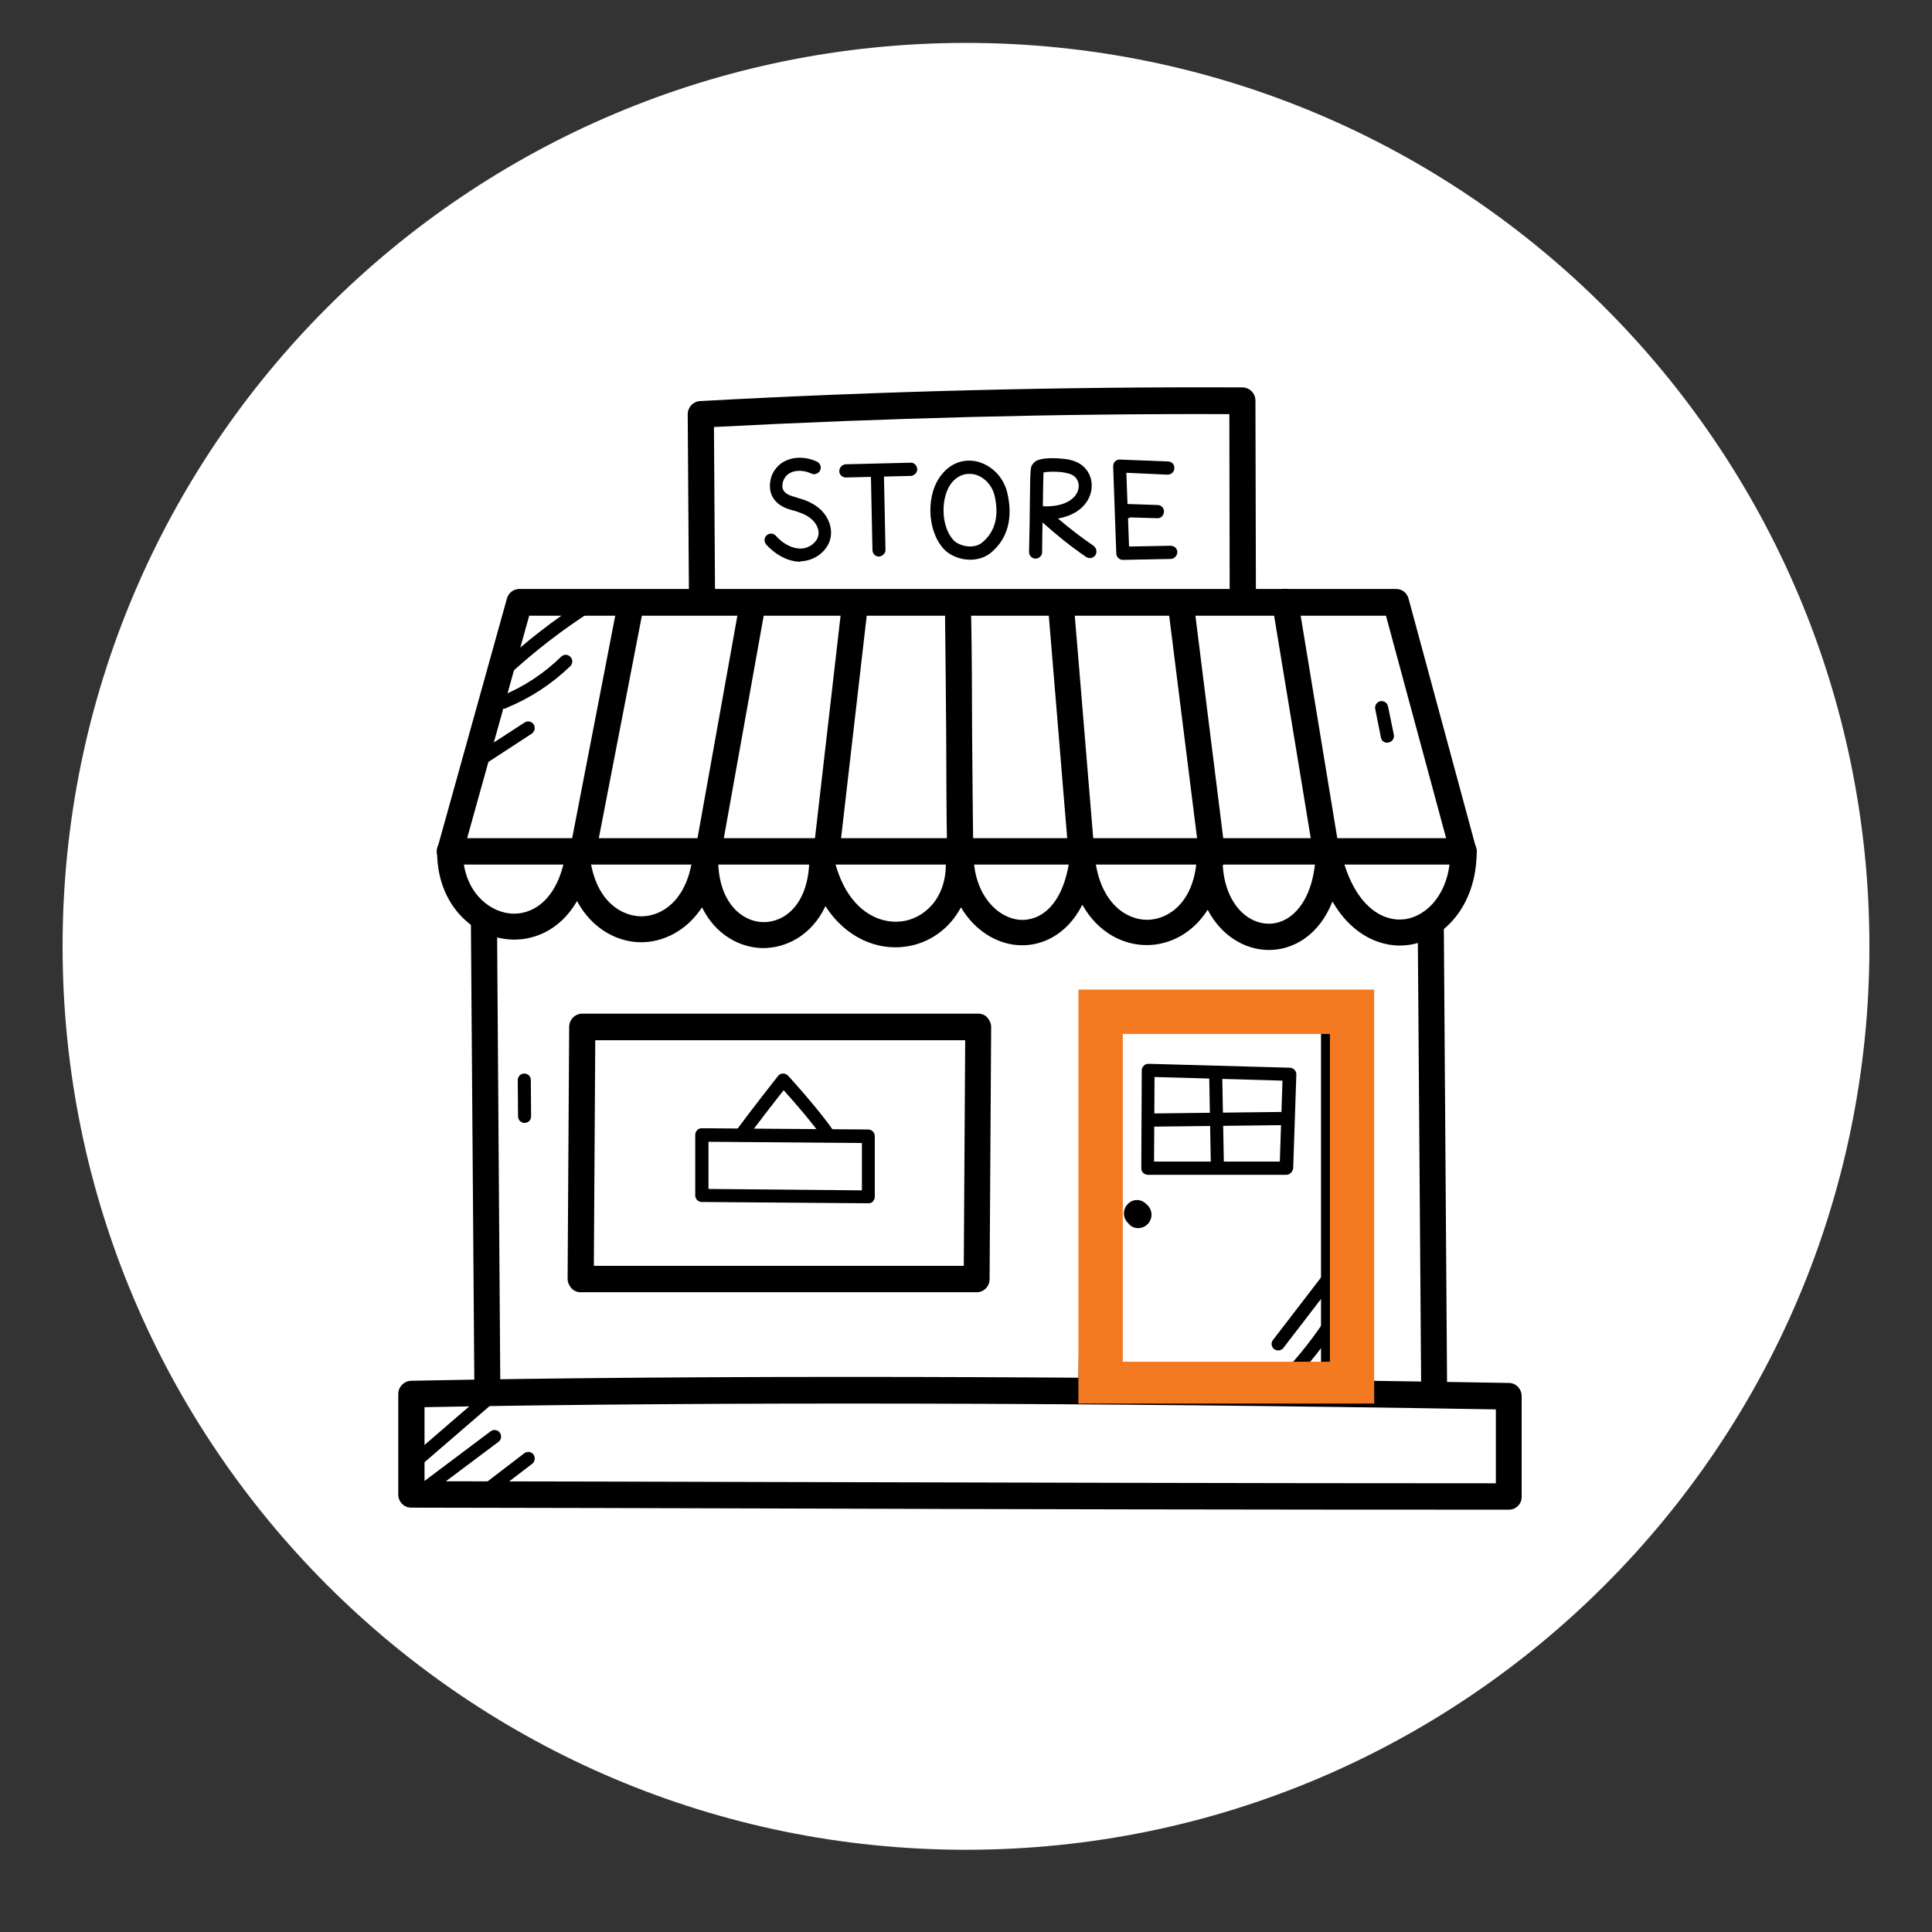 <svg xmlns="http://www.w3.org/2000/svg" xmlns:xlink="http://www.w3.org/1999/xlink" width="64" zoomAndPan="magnify" viewBox="0 0 48 48" height="64" preserveAspectRatio="xMidYMid meet" version="1.0"><rect x="0" y="0" width="48" height="48" fill="#333333" stroke="none"/><defs><clipPath id="5def83dbde"><path d="M 1.555 1.066 L 46.445 1.066 L 46.445 45.957 L 1.555 45.957 Z M 1.555 1.066 " clip-rule="nonzero"/></clipPath><clipPath id="a0d4273708"><path d="M 24 1.066 C 11.605 1.066 1.555 11.113 1.555 23.512 C 1.555 35.906 11.605 45.957 24 45.957 C 36.395 45.957 46.445 35.906 46.445 23.512 C 46.445 11.113 36.395 1.066 24 1.066 Z M 24 1.066 " clip-rule="nonzero"/></clipPath><clipPath id="89e0b64d39"><path d="M 0.555 0.066 L 45.445 0.066 L 45.445 44.957 L 0.555 44.957 Z M 0.555 0.066 " clip-rule="nonzero"/></clipPath><clipPath id="2c1c682440"><path d="M 23 0.066 C 10.605 0.066 0.555 10.113 0.555 22.512 C 0.555 34.906 10.605 44.957 23 44.957 C 35.395 44.957 45.445 34.906 45.445 22.512 C 45.445 10.113 35.395 0.066 23 0.066 Z M 23 0.066 " clip-rule="nonzero"/></clipPath><clipPath id="20594667d9"><rect x="0" width="46" y="0" height="45"/></clipPath><clipPath id="6338e7d364"><path d="M 2.695 2.203 L 45.305 2.203 L 45.305 44.816 L 2.695 44.816 Z M 2.695 2.203 " clip-rule="nonzero"/></clipPath><clipPath id="3e11051e3c"><path d="M 24 2.203 C 12.234 2.203 2.695 11.742 2.695 23.512 C 2.695 35.277 12.234 44.816 24 44.816 C 35.766 44.816 45.305 35.277 45.305 23.512 C 45.305 11.742 35.766 2.203 24 2.203 Z M 24 2.203 " clip-rule="nonzero"/></clipPath><clipPath id="4685aa8c56"><path d="M 0.695 0.203 L 43.305 0.203 L 43.305 42.816 L 0.695 42.816 Z M 0.695 0.203 " clip-rule="nonzero"/></clipPath><clipPath id="0037b1ca5d"><path d="M 22 0.203 C 10.234 0.203 0.695 9.742 0.695 21.512 C 0.695 33.277 10.234 42.816 22 42.816 C 33.766 42.816 43.305 33.277 43.305 21.512 C 43.305 9.742 33.766 0.203 22 0.203 Z M 22 0.203 " clip-rule="nonzero"/></clipPath><clipPath id="24311f7332"><rect x="0" width="44" y="0" height="43"/></clipPath><clipPath id="b636d30756"><path d="M 9.895 34 L 37.812 34 L 37.812 37.516 L 9.895 37.516 Z M 9.895 34 " clip-rule="nonzero"/></clipPath><clipPath id="28411f7606"><path d="M 17 9.598 L 32 9.598 L 32 16 L 17 16 Z M 17 9.598 " clip-rule="nonzero"/></clipPath><clipPath id="e51eb48350"><path d="M 10 35 L 13 35 L 13 37.516 L 10 37.516 Z M 10 35 " clip-rule="nonzero"/></clipPath><clipPath id="43196fed11"><path d="M 11 36 L 14 36 L 14 37.516 L 11 37.516 Z M 11 36 " clip-rule="nonzero"/></clipPath><clipPath id="1e406208e6"><path d="M 26.793 24.586 L 34.141 24.586 L 34.141 34.871 L 26.793 34.871 Z M 26.793 24.586 " clip-rule="nonzero"/></clipPath></defs><g clip-path="url(#5def83dbde)"><g clip-path="url(#a0d4273708)"><g transform="matrix(1, 0, 0, 1, 1, 1)"><g clip-path="url(#20594667d9)"><g clip-path="url(#89e0b64d39)"><g clip-path="url(#2c1c682440)"><path fill="#ffffff" d="M 0.555 0.066 L 45.445 0.066 L 45.445 44.957 L 0.555 44.957 Z M 0.555 0.066 " fill-opacity="1" fill-rule="nonzero"/></g></g></g></g></g></g><g clip-path="url(#6338e7d364)"><g clip-path="url(#3e11051e3c)"><g transform="matrix(1, 0, 0, 1, 2, 2)"><g clip-path="url(#24311f7332)"><g clip-path="url(#4685aa8c56)"><g clip-path="url(#0037b1ca5d)"><path fill="#ffffff" d="M 0.695 0.203 L 43.305 0.203 L 43.305 42.816 L 0.695 42.816 Z M 0.695 0.203 " fill-opacity="1" fill-rule="nonzero"/></g></g></g></g></g></g><g clip-path="url(#b636d30756)"><path fill="#000000" d="M 37.488 37.508 C 31.047 37.508 24.965 37.496 19.074 37.477 C 16.121 37.469 13.184 37.461 10.219 37.457 C 10.035 37.457 9.895 37.312 9.895 37.129 L 9.895 34.633 C 9.895 34.457 10.035 34.312 10.211 34.305 C 17.43 34.16 27.117 34.18 37.488 34.359 C 37.664 34.359 37.805 34.508 37.805 34.688 L 37.805 37.18 C 37.812 37.359 37.668 37.508 37.488 37.508 Z M 10.547 36.801 C 13.402 36.805 16.23 36.812 19.078 36.82 C 24.867 36.832 30.848 36.852 37.164 36.852 L 37.164 35.016 C 27.074 34.844 17.648 34.824 10.547 34.961 Z M 10.547 36.801 " fill-opacity="1" fill-rule="nonzero"/></g><path fill="#000000" d="M 12.109 34.773 C 11.934 34.773 11.785 34.629 11.785 34.445 L 11.699 22.859 C 11.699 22.676 11.844 22.531 12.023 22.531 C 12.199 22.531 12.348 22.676 12.348 22.859 L 12.43 34.445 C 12.43 34.621 12.289 34.773 12.109 34.773 Z M 12.109 34.773 " fill-opacity="1" fill-rule="nonzero"/><path fill="#000000" d="M 35.629 34.871 C 35.457 34.871 35.309 34.727 35.309 34.543 L 35.223 22.957 C 35.223 22.773 35.367 22.629 35.547 22.629 C 35.723 22.629 35.871 22.773 35.871 22.957 L 35.953 34.543 C 35.953 34.719 35.812 34.863 35.629 34.871 Z M 35.629 34.871 " fill-opacity="1" fill-rule="nonzero"/><path fill="#000000" d="M 36.363 21.48 L 11.176 21.48 C 10.996 21.48 10.852 21.336 10.852 21.152 C 10.852 20.969 10.996 20.824 11.176 20.824 L 36.363 20.824 C 36.543 20.824 36.688 20.969 36.688 21.152 C 36.688 21.336 36.535 21.48 36.363 21.48 Z M 36.363 21.48 " fill-opacity="1" fill-rule="nonzero"/><path fill="#000000" d="M 31.527 23.602 C 31.52 23.602 31.516 23.602 31.508 23.602 C 30.93 23.594 30.344 23.254 30.004 22.602 C 29.637 23.188 29.062 23.469 28.531 23.48 C 27.93 23.496 27.281 23.18 26.891 22.477 C 26.492 23.266 25.824 23.527 25.273 23.48 C 24.75 23.441 24.211 23.113 23.875 22.543 C 23.59 23.074 23.094 23.441 22.484 23.52 C 21.805 23.613 21.02 23.312 20.508 22.512 C 20.172 23.23 19.539 23.559 18.949 23.555 C 18.379 23.547 17.773 23.219 17.441 22.543 C 17.055 23.133 16.469 23.41 15.934 23.41 C 15.934 23.41 15.926 23.41 15.926 23.41 C 15.344 23.41 14.711 23.082 14.336 22.387 C 13.895 23.152 13.188 23.395 12.613 23.336 C 11.738 23.254 10.859 22.473 10.859 21.152 C 10.859 21.117 10.863 21.094 10.871 21.059 L 12.594 14.871 C 12.633 14.727 12.762 14.633 12.902 14.633 L 34.688 14.633 C 34.836 14.633 34.957 14.73 34.996 14.875 L 36.672 21.066 C 36.68 21.094 36.688 21.125 36.688 21.152 C 36.688 22.543 35.824 23.383 34.969 23.48 C 34.375 23.555 33.617 23.285 33.105 22.398 C 32.777 23.227 32.141 23.602 31.527 23.602 Z M 30.051 21.086 C 30.059 21.086 30.059 21.086 30.062 21.086 C 30.238 21.094 30.375 21.23 30.375 21.406 C 30.402 22.41 30.965 22.945 31.516 22.949 C 31.52 22.949 31.52 22.949 31.527 22.949 C 32.062 22.949 32.633 22.426 32.688 21.242 C 32.691 21.078 32.816 20.949 32.977 20.934 C 33.141 20.922 33.281 21.027 33.32 21.184 C 33.637 22.504 34.336 22.902 34.887 22.84 C 35.449 22.773 36.02 22.188 36.031 21.203 L 34.434 15.297 L 13.148 15.297 L 11.5 21.203 C 11.52 22.109 12.102 22.637 12.672 22.695 C 13.188 22.746 13.816 22.41 14.031 21.328 C 14.062 21.172 14.199 21.059 14.355 21.066 C 14.508 21.074 14.645 21.191 14.664 21.348 C 14.812 22.391 15.434 22.758 15.926 22.766 C 15.926 22.766 15.934 22.766 15.934 22.766 C 16.418 22.766 17.035 22.406 17.195 21.375 C 17.223 21.203 17.371 21.086 17.539 21.098 C 17.707 21.113 17.836 21.25 17.844 21.422 C 17.867 22.43 18.438 22.902 18.961 22.91 C 19.492 22.918 20.051 22.477 20.102 21.48 C 20.109 21.316 20.23 21.184 20.395 21.172 C 20.547 21.152 20.699 21.258 20.742 21.414 C 21.059 22.621 21.836 22.965 22.406 22.891 C 22.949 22.82 23.508 22.34 23.5 21.445 C 23.5 21.395 23.512 21.344 23.539 21.297 C 23.539 21.258 23.539 21.211 23.539 21.164 C 23.539 20.988 23.688 20.844 23.863 20.844 C 23.863 20.844 23.871 20.844 23.871 20.844 C 24.051 20.844 24.191 20.992 24.188 21.18 C 24.172 22.203 24.77 22.805 25.332 22.852 C 25.824 22.891 26.406 22.523 26.57 21.363 C 26.594 21.199 26.73 21.078 26.891 21.078 C 27.055 21.078 27.191 21.203 27.211 21.367 C 27.34 22.398 27.949 22.852 28.496 22.852 C 28.504 22.852 28.512 22.852 28.516 22.852 C 29.062 22.84 29.645 22.391 29.727 21.406 C 29.746 21.219 29.891 21.086 30.051 21.086 Z M 30.051 21.086 " fill-opacity="1" fill-rule="nonzero"/><path fill="#000000" d="M 23.855 21.48 C 23.68 21.48 23.539 21.336 23.531 21.156 C 23.512 20.215 23.512 19.215 23.508 18.25 C 23.5 17.285 23.492 16.289 23.48 15.355 C 23.473 15.172 23.617 15.027 23.797 15.02 C 23.797 15.02 23.805 15.02 23.805 15.02 C 23.98 15.02 24.121 15.164 24.129 15.344 C 24.148 16.289 24.148 17.285 24.152 18.25 C 24.16 19.215 24.168 20.215 24.18 21.152 C 24.18 21.328 24.043 21.473 23.855 21.48 C 23.863 21.48 23.855 21.48 23.855 21.48 Z M 23.855 21.48 " fill-opacity="1" fill-rule="nonzero"/><path fill="#000000" d="M 20.547 21.367 C 20.535 21.367 20.523 21.367 20.508 21.367 C 20.336 21.348 20.207 21.184 20.227 21.008 L 20.906 15.105 C 20.926 14.93 21.086 14.797 21.262 14.816 C 21.434 14.836 21.566 15 21.547 15.18 L 20.867 21.078 C 20.852 21.25 20.711 21.367 20.547 21.367 Z M 20.547 21.367 " fill-opacity="1" fill-rule="nonzero"/><path fill="#000000" d="M 17.598 21.48 C 17.578 21.48 17.559 21.48 17.539 21.473 C 17.363 21.441 17.246 21.27 17.281 21.094 L 18.367 15.035 C 18.398 14.855 18.566 14.738 18.742 14.77 C 18.918 14.805 19.035 14.977 19 15.152 L 17.914 21.211 C 17.883 21.367 17.746 21.48 17.598 21.48 Z M 17.598 21.48 " fill-opacity="1" fill-rule="nonzero"/><path fill="#000000" d="M 14.469 21.547 C 14.449 21.547 14.43 21.547 14.406 21.539 C 14.23 21.508 14.113 21.328 14.152 21.152 L 15.336 15.035 C 15.371 14.855 15.543 14.738 15.719 14.777 C 15.895 14.812 16.012 14.988 15.973 15.164 L 14.789 21.281 C 14.754 21.434 14.621 21.547 14.469 21.547 Z M 14.469 21.547 " fill-opacity="1" fill-rule="nonzero"/><path fill="#000000" d="M 26.859 21.367 C 26.691 21.367 26.555 21.238 26.535 21.066 C 26.453 20.109 26.375 19.129 26.297 18.191 C 26.219 17.246 26.137 16.273 26.059 15.316 C 26.043 15.133 26.172 14.977 26.348 14.961 C 26.523 14.949 26.684 15.078 26.699 15.258 C 26.781 16.215 26.859 17.195 26.938 18.133 C 27.016 19.078 27.098 20.047 27.176 21.008 C 27.191 21.191 27.059 21.348 26.887 21.363 C 26.879 21.367 26.867 21.367 26.859 21.367 Z M 26.859 21.367 " fill-opacity="1" fill-rule="nonzero"/><path fill="#000000" d="M 30.129 21.625 C 29.969 21.625 29.832 21.508 29.805 21.336 L 29.047 15.289 C 29.027 15.113 29.152 14.949 29.324 14.922 C 29.5 14.902 29.664 15.027 29.688 15.203 L 30.445 21.258 C 30.465 21.434 30.344 21.598 30.168 21.625 C 30.156 21.625 30.141 21.625 30.129 21.625 Z M 30.129 21.625 " fill-opacity="1" fill-rule="nonzero"/><path fill="#000000" d="M 32.926 21.367 C 32.77 21.367 32.633 21.258 32.609 21.094 C 32.609 21.094 32.109 18.039 31.609 15.016 C 31.578 14.836 31.703 14.668 31.875 14.633 C 32.051 14.602 32.219 14.727 32.25 14.902 C 32.75 17.93 33.25 20.98 33.25 20.98 C 33.281 21.156 33.156 21.328 32.984 21.363 C 32.965 21.367 32.945 21.367 32.926 21.367 Z M 32.926 21.367 " fill-opacity="1" fill-rule="nonzero"/><path fill="#000000" d="M 24.266 32.105 L 14.426 32.105 C 14.34 32.105 14.258 32.074 14.199 32.008 C 14.141 31.941 14.102 31.863 14.102 31.773 L 14.141 25.512 C 14.141 25.332 14.289 25.184 14.465 25.184 L 24.305 25.184 C 24.387 25.184 24.473 25.215 24.531 25.281 C 24.586 25.348 24.625 25.426 24.625 25.516 L 24.586 31.777 C 24.586 31.961 24.445 32.105 24.266 32.105 Z M 14.754 31.449 L 23.945 31.449 L 23.98 25.844 L 14.789 25.844 Z M 14.754 31.449 " fill-opacity="1" fill-rule="nonzero"/><path fill="#000000" d="M 33.145 34.871 C 32.965 34.871 32.82 34.727 32.82 34.543 L 32.82 25.516 L 27.586 25.516 L 27.438 34.457 C 27.438 34.633 27.285 34.777 27.113 34.777 C 27.113 34.777 27.105 34.777 27.105 34.777 C 26.926 34.777 26.781 34.629 26.789 34.445 L 26.949 25.184 C 26.949 25.004 27.098 24.859 27.273 24.859 L 33.152 24.859 C 33.332 24.859 33.477 25.004 33.477 25.188 L 33.477 34.543 C 33.469 34.719 33.328 34.871 33.145 34.871 Z M 33.145 34.871 " fill-opacity="1" fill-rule="nonzero"/><path fill="#000000" d="M 31.961 29.188 L 28.516 29.188 C 28.473 29.188 28.434 29.168 28.402 29.141 C 28.367 29.105 28.355 29.066 28.355 29.023 L 28.367 26.594 C 28.367 26.547 28.387 26.508 28.418 26.477 C 28.453 26.441 28.492 26.43 28.535 26.43 L 32.043 26.527 C 32.09 26.527 32.129 26.547 32.16 26.578 C 32.195 26.613 32.207 26.652 32.207 26.699 L 32.129 29.027 C 32.117 29.113 32.043 29.188 31.961 29.188 Z M 28.672 28.859 L 31.797 28.859 L 31.863 26.848 L 28.684 26.758 Z M 28.672 28.859 " fill-opacity="1" fill-rule="nonzero"/><path fill="#000000" d="M 30.246 29.047 C 30.156 29.047 30.082 28.977 30.082 28.883 L 30.043 26.785 C 30.043 26.691 30.117 26.621 30.207 26.621 C 30.297 26.621 30.367 26.691 30.367 26.785 L 30.406 28.883 C 30.406 28.977 30.336 29.047 30.246 29.047 Z M 30.246 29.047 " fill-opacity="1" fill-rule="nonzero"/><path fill="#000000" d="M 28.574 27.992 C 28.484 27.992 28.414 27.918 28.414 27.828 C 28.414 27.734 28.484 27.664 28.574 27.664 L 31.93 27.625 C 32.02 27.625 32.09 27.695 32.09 27.789 C 32.09 27.879 32.02 27.953 31.93 27.953 Z M 28.574 27.992 " fill-opacity="1" fill-rule="nonzero"/><path fill="#000000" d="M 28.277 30.512 C 28.191 30.512 28.109 30.48 28.051 30.414 L 28.02 30.379 C 27.891 30.25 27.891 30.047 28.02 29.914 C 28.148 29.781 28.348 29.781 28.477 29.914 L 28.512 29.945 C 28.641 30.078 28.641 30.281 28.512 30.414 C 28.445 30.48 28.363 30.512 28.277 30.512 Z M 28.277 30.512 " fill-opacity="1" fill-rule="nonzero"/><path fill="#000000" d="M 20.602 28.379 C 20.547 28.379 20.496 28.352 20.465 28.305 C 20.219 27.934 19.707 27.348 19.469 27.086 C 19.254 27.359 18.801 27.938 18.543 28.301 C 18.488 28.371 18.387 28.391 18.316 28.332 C 18.246 28.281 18.227 28.176 18.281 28.102 C 18.633 27.617 19.324 26.738 19.332 26.73 C 19.363 26.691 19.402 26.672 19.453 26.672 C 19.5 26.672 19.547 26.691 19.578 26.723 C 19.609 26.758 20.387 27.609 20.73 28.129 C 20.781 28.203 20.762 28.305 20.684 28.359 C 20.664 28.371 20.633 28.379 20.602 28.379 Z M 20.602 28.379 " fill-opacity="1" fill-rule="nonzero"/><path fill="#000000" d="M 21.578 29.895 L 17.434 29.863 C 17.344 29.863 17.273 29.789 17.273 29.699 L 17.273 28.195 C 17.273 28.148 17.293 28.109 17.32 28.078 C 17.352 28.043 17.391 28.031 17.434 28.031 L 21.57 28.062 C 21.66 28.062 21.734 28.137 21.734 28.227 L 21.734 29.73 C 21.734 29.777 21.715 29.816 21.688 29.848 C 21.66 29.883 21.625 29.895 21.578 29.895 Z M 17.602 29.539 L 21.414 29.574 L 21.414 28.398 L 17.602 28.367 Z M 17.602 29.539 " fill-opacity="1" fill-rule="nonzero"/><g clip-path="url(#28411f7606)"><path fill="#000000" d="M 30.875 15.223 C 30.691 15.223 30.551 15.078 30.551 14.895 L 30.543 10.289 C 26.289 10.273 21.984 10.387 17.738 10.609 L 17.766 14.891 C 17.766 15.074 17.621 15.219 17.441 15.219 C 17.262 15.223 17.117 15.074 17.117 14.891 L 17.086 10.293 C 17.086 10.117 17.223 9.973 17.391 9.965 C 21.855 9.719 26.387 9.605 30.867 9.625 C 31.043 9.625 31.191 9.77 31.191 9.953 L 31.203 14.891 C 31.195 15.074 31.055 15.223 30.875 15.223 Z M 30.875 15.223 " fill-opacity="1" fill-rule="nonzero"/></g><path fill="#000000" d="M 19.895 13.957 C 19.598 13.957 19.285 13.801 19.039 13.531 C 18.98 13.465 18.98 13.359 19.047 13.301 C 19.113 13.242 19.215 13.242 19.273 13.309 C 19.453 13.512 19.68 13.629 19.887 13.629 C 19.887 13.629 19.895 13.629 19.895 13.629 C 20.09 13.629 20.316 13.477 20.336 13.273 C 20.348 13.164 20.297 13.031 20.199 12.934 C 20.109 12.84 19.984 12.77 19.824 12.719 C 19.797 12.711 19.766 12.695 19.734 12.691 C 19.57 12.645 19.391 12.594 19.262 12.441 C 19.156 12.324 19.113 12.164 19.133 11.996 C 19.148 11.805 19.254 11.629 19.402 11.516 C 19.641 11.344 19.984 11.324 20.297 11.469 C 20.379 11.508 20.414 11.609 20.375 11.688 C 20.336 11.766 20.238 11.805 20.16 11.766 C 19.953 11.672 19.734 11.672 19.586 11.777 C 19.508 11.832 19.453 11.93 19.441 12.027 C 19.434 12.074 19.434 12.16 19.492 12.219 C 19.559 12.297 19.68 12.328 19.812 12.367 C 19.844 12.375 19.875 12.391 19.906 12.395 C 20.121 12.461 20.297 12.566 20.418 12.691 C 20.582 12.863 20.664 13.086 20.645 13.293 C 20.613 13.648 20.27 13.938 19.887 13.945 C 19.902 13.957 19.895 13.957 19.895 13.957 Z M 19.895 13.957 " fill-opacity="1" fill-rule="nonzero"/><path fill="#000000" d="M 21.016 11.863 C 20.926 11.863 20.852 11.793 20.852 11.707 C 20.852 11.613 20.926 11.543 21.008 11.535 L 22.621 11.496 C 22.711 11.488 22.781 11.566 22.789 11.652 C 22.793 11.738 22.719 11.816 22.633 11.824 Z M 21.016 11.863 " fill-opacity="1" fill-rule="nonzero"/><path fill="#000000" d="M 21.836 13.828 C 21.746 13.828 21.676 13.754 21.676 13.664 L 21.637 11.797 C 21.637 11.707 21.707 11.633 21.797 11.633 C 21.887 11.633 21.961 11.707 21.961 11.797 L 22 13.664 C 22 13.746 21.926 13.82 21.836 13.828 Z M 21.836 13.828 " fill-opacity="1" fill-rule="nonzero"/><path fill="#000000" d="M 24.102 13.906 C 23.852 13.906 23.598 13.801 23.449 13.641 C 23.02 13.176 23 12.25 23.41 11.773 C 23.637 11.496 23.961 11.391 24.285 11.469 C 24.645 11.562 24.938 11.863 25.027 12.246 C 25.176 12.887 25.027 13.406 24.602 13.746 C 24.453 13.859 24.277 13.906 24.102 13.906 Z M 24.078 11.773 C 23.922 11.773 23.773 11.844 23.656 11.98 C 23.359 12.336 23.371 13.078 23.688 13.418 C 23.816 13.562 24.18 13.656 24.395 13.484 C 24.719 13.223 24.828 12.828 24.711 12.316 C 24.652 12.062 24.453 11.844 24.207 11.785 C 24.16 11.777 24.113 11.773 24.078 11.773 Z M 24.078 11.773 " fill-opacity="1" fill-rule="nonzero"/><path fill="#000000" d="M 25.727 13.879 C 25.637 13.879 25.566 13.801 25.566 13.715 C 25.578 13.203 25.586 12.816 25.586 12.527 C 25.598 11.602 25.598 11.602 25.664 11.523 C 25.695 11.477 25.797 11.34 26.406 11.398 C 26.555 11.41 26.777 11.449 26.938 11.609 C 27.125 11.793 27.176 12.086 27.066 12.344 C 26.945 12.625 26.664 12.816 26.285 12.883 C 26.57 13.125 26.867 13.355 27.172 13.562 C 27.242 13.617 27.262 13.715 27.215 13.793 C 27.164 13.867 27.066 13.887 26.988 13.84 C 26.605 13.578 26.246 13.289 25.902 12.98 C 25.895 13.191 25.895 13.434 25.891 13.723 C 25.891 13.805 25.816 13.879 25.727 13.879 Z M 25.91 12.578 C 26.344 12.598 26.664 12.461 26.77 12.219 C 26.828 12.086 26.801 11.938 26.711 11.852 C 26.625 11.766 26.477 11.746 26.375 11.73 C 26.199 11.711 26.004 11.719 25.926 11.738 C 25.922 11.832 25.914 12.066 25.91 12.539 C 25.91 12.547 25.91 12.559 25.91 12.578 Z M 25.902 11.738 Z M 25.902 11.738 " fill-opacity="1" fill-rule="nonzero"/><path fill="#000000" d="M 27.895 13.91 C 27.812 13.91 27.738 13.84 27.734 13.754 L 27.656 11.59 C 27.656 11.543 27.668 11.496 27.703 11.465 C 27.734 11.43 27.777 11.418 27.824 11.418 L 29.023 11.465 C 29.113 11.469 29.184 11.543 29.176 11.633 C 29.172 11.727 29.098 11.793 29.008 11.793 L 27.984 11.746 L 28.051 13.578 L 29.078 13.559 C 29.078 13.559 29.078 13.559 29.086 13.559 C 29.176 13.559 29.25 13.629 29.25 13.715 C 29.25 13.805 29.176 13.879 29.094 13.887 L 27.895 13.91 C 27.902 13.91 27.895 13.91 27.895 13.91 Z M 27.895 13.91 " fill-opacity="1" fill-rule="nonzero"/><path fill="#000000" d="M 27.992 12.883 C 27.953 12.883 27.914 12.867 27.891 12.84 L 27.852 12.809 C 27.797 12.762 27.777 12.691 27.805 12.625 C 27.832 12.559 27.895 12.52 27.961 12.52 L 28.762 12.547 C 28.852 12.547 28.926 12.625 28.918 12.719 C 28.91 12.809 28.84 12.883 28.75 12.875 L 28.082 12.855 C 28.059 12.867 28.023 12.883 27.992 12.883 Z M 27.992 12.883 " fill-opacity="1" fill-rule="nonzero"/><path fill="#000000" d="M 10.277 36.512 C 10.23 36.512 10.184 36.492 10.152 36.453 C 10.094 36.379 10.102 36.281 10.172 36.223 L 12.07 34.586 C 12.141 34.527 12.238 34.535 12.297 34.609 C 12.355 34.68 12.348 34.777 12.277 34.836 L 10.379 36.473 C 10.352 36.496 10.316 36.512 10.277 36.512 Z M 10.277 36.512 " fill-opacity="1" fill-rule="nonzero"/><g clip-path="url(#e51eb48350)"><path fill="#000000" d="M 10.617 37.109 C 10.566 37.109 10.523 37.09 10.488 37.043 C 10.438 36.969 10.449 36.867 10.523 36.812 L 12.191 35.559 C 12.262 35.508 12.367 35.52 12.418 35.594 C 12.469 35.664 12.457 35.77 12.387 35.82 L 10.715 37.074 C 10.684 37.094 10.652 37.109 10.617 37.109 Z M 10.617 37.109 " fill-opacity="1" fill-rule="nonzero"/></g><g clip-path="url(#43196fed11)"><path fill="#000000" d="M 12.141 37.156 C 12.09 37.156 12.043 37.133 12.012 37.09 C 11.957 37.016 11.973 36.91 12.043 36.859 L 13.027 36.105 C 13.098 36.051 13.203 36.066 13.254 36.137 C 13.305 36.211 13.293 36.312 13.223 36.367 L 12.238 37.121 C 12.211 37.141 12.172 37.156 12.141 37.156 Z M 12.141 37.156 " fill-opacity="1" fill-rule="nonzero"/></g><path fill="#000000" d="M 31.793 34.594 C 31.754 34.594 31.707 34.574 31.676 34.543 C 31.609 34.477 31.609 34.371 31.676 34.312 C 32.129 33.867 32.535 33.367 32.887 32.844 C 32.938 32.77 33.035 32.75 33.113 32.797 C 33.184 32.848 33.203 32.945 33.156 33.027 C 32.789 33.57 32.367 34.082 31.902 34.547 C 31.875 34.574 31.832 34.594 31.793 34.594 Z M 31.793 34.594 " fill-opacity="1" fill-rule="nonzero"/><path fill="#000000" d="M 31.754 33.551 C 31.723 33.551 31.684 33.539 31.656 33.52 C 31.586 33.465 31.57 33.359 31.629 33.289 L 32.859 31.688 C 32.914 31.613 33.016 31.602 33.086 31.66 C 33.156 31.711 33.172 31.816 33.113 31.891 L 31.883 33.492 C 31.852 33.531 31.805 33.551 31.754 33.551 Z M 31.754 33.551 " fill-opacity="1" fill-rule="nonzero"/><path fill="#000000" d="M 12.527 16.812 C 12.484 16.812 12.438 16.793 12.41 16.762 C 12.355 16.695 12.355 16.59 12.426 16.531 C 13.07 15.934 13.777 15.387 14.516 14.914 C 14.594 14.871 14.691 14.891 14.734 14.969 C 14.781 15.047 14.762 15.145 14.684 15.191 C 13.957 15.656 13.273 16.188 12.637 16.773 C 12.605 16.793 12.566 16.812 12.527 16.812 Z M 12.527 16.812 " fill-opacity="1" fill-rule="nonzero"/><path fill="#000000" d="M 12.527 17.605 C 12.465 17.605 12.406 17.566 12.379 17.504 C 12.348 17.418 12.387 17.324 12.469 17.285 C 13.016 17.062 13.523 16.727 13.945 16.312 C 14.012 16.25 14.113 16.254 14.172 16.32 C 14.238 16.387 14.23 16.492 14.168 16.551 C 13.707 16.996 13.176 17.344 12.586 17.586 C 12.574 17.605 12.547 17.605 12.527 17.605 Z M 12.527 17.605 " fill-opacity="1" fill-rule="nonzero"/><path fill="#000000" d="M 12.035 18.961 C 11.984 18.961 11.934 18.934 11.902 18.879 C 11.855 18.801 11.875 18.703 11.953 18.652 L 13.035 17.949 C 13.109 17.902 13.207 17.922 13.262 18 C 13.305 18.078 13.285 18.18 13.207 18.23 L 12.129 18.934 C 12.094 18.945 12.07 18.961 12.035 18.961 Z M 12.035 18.961 " fill-opacity="1" fill-rule="nonzero"/><path fill="#000000" d="M 13.035 27.898 C 12.941 27.898 12.871 27.828 12.871 27.734 L 12.863 26.836 C 12.863 26.742 12.938 26.672 13.027 26.672 C 13.117 26.672 13.188 26.742 13.188 26.836 L 13.195 27.734 C 13.195 27.828 13.125 27.898 13.035 27.898 Z M 13.035 27.898 " fill-opacity="1" fill-rule="nonzero"/><path fill="#000000" d="M 34.465 18.453 C 34.387 18.453 34.324 18.402 34.309 18.324 L 34.168 17.621 C 34.148 17.527 34.207 17.441 34.289 17.422 C 34.383 17.402 34.465 17.461 34.484 17.547 L 34.629 18.25 C 34.648 18.344 34.59 18.426 34.504 18.445 C 34.484 18.453 34.48 18.453 34.465 18.453 Z M 34.465 18.453 " fill-opacity="1" fill-rule="nonzero"/><g clip-path="url(#1e406208e6)"><path stroke-linecap="butt" transform="matrix(0.735, 0, 0, 0.735, 26.792, 24.586)" fill="none" stroke-linejoin="miter" d="M 0.002 0 L 10.003 0 L 10.003 14.079 L 0.002 14.079 Z M 0.002 0 " stroke="#f47a21" stroke-width="3" stroke-opacity="1" stroke-miterlimit="4"/></g></svg>